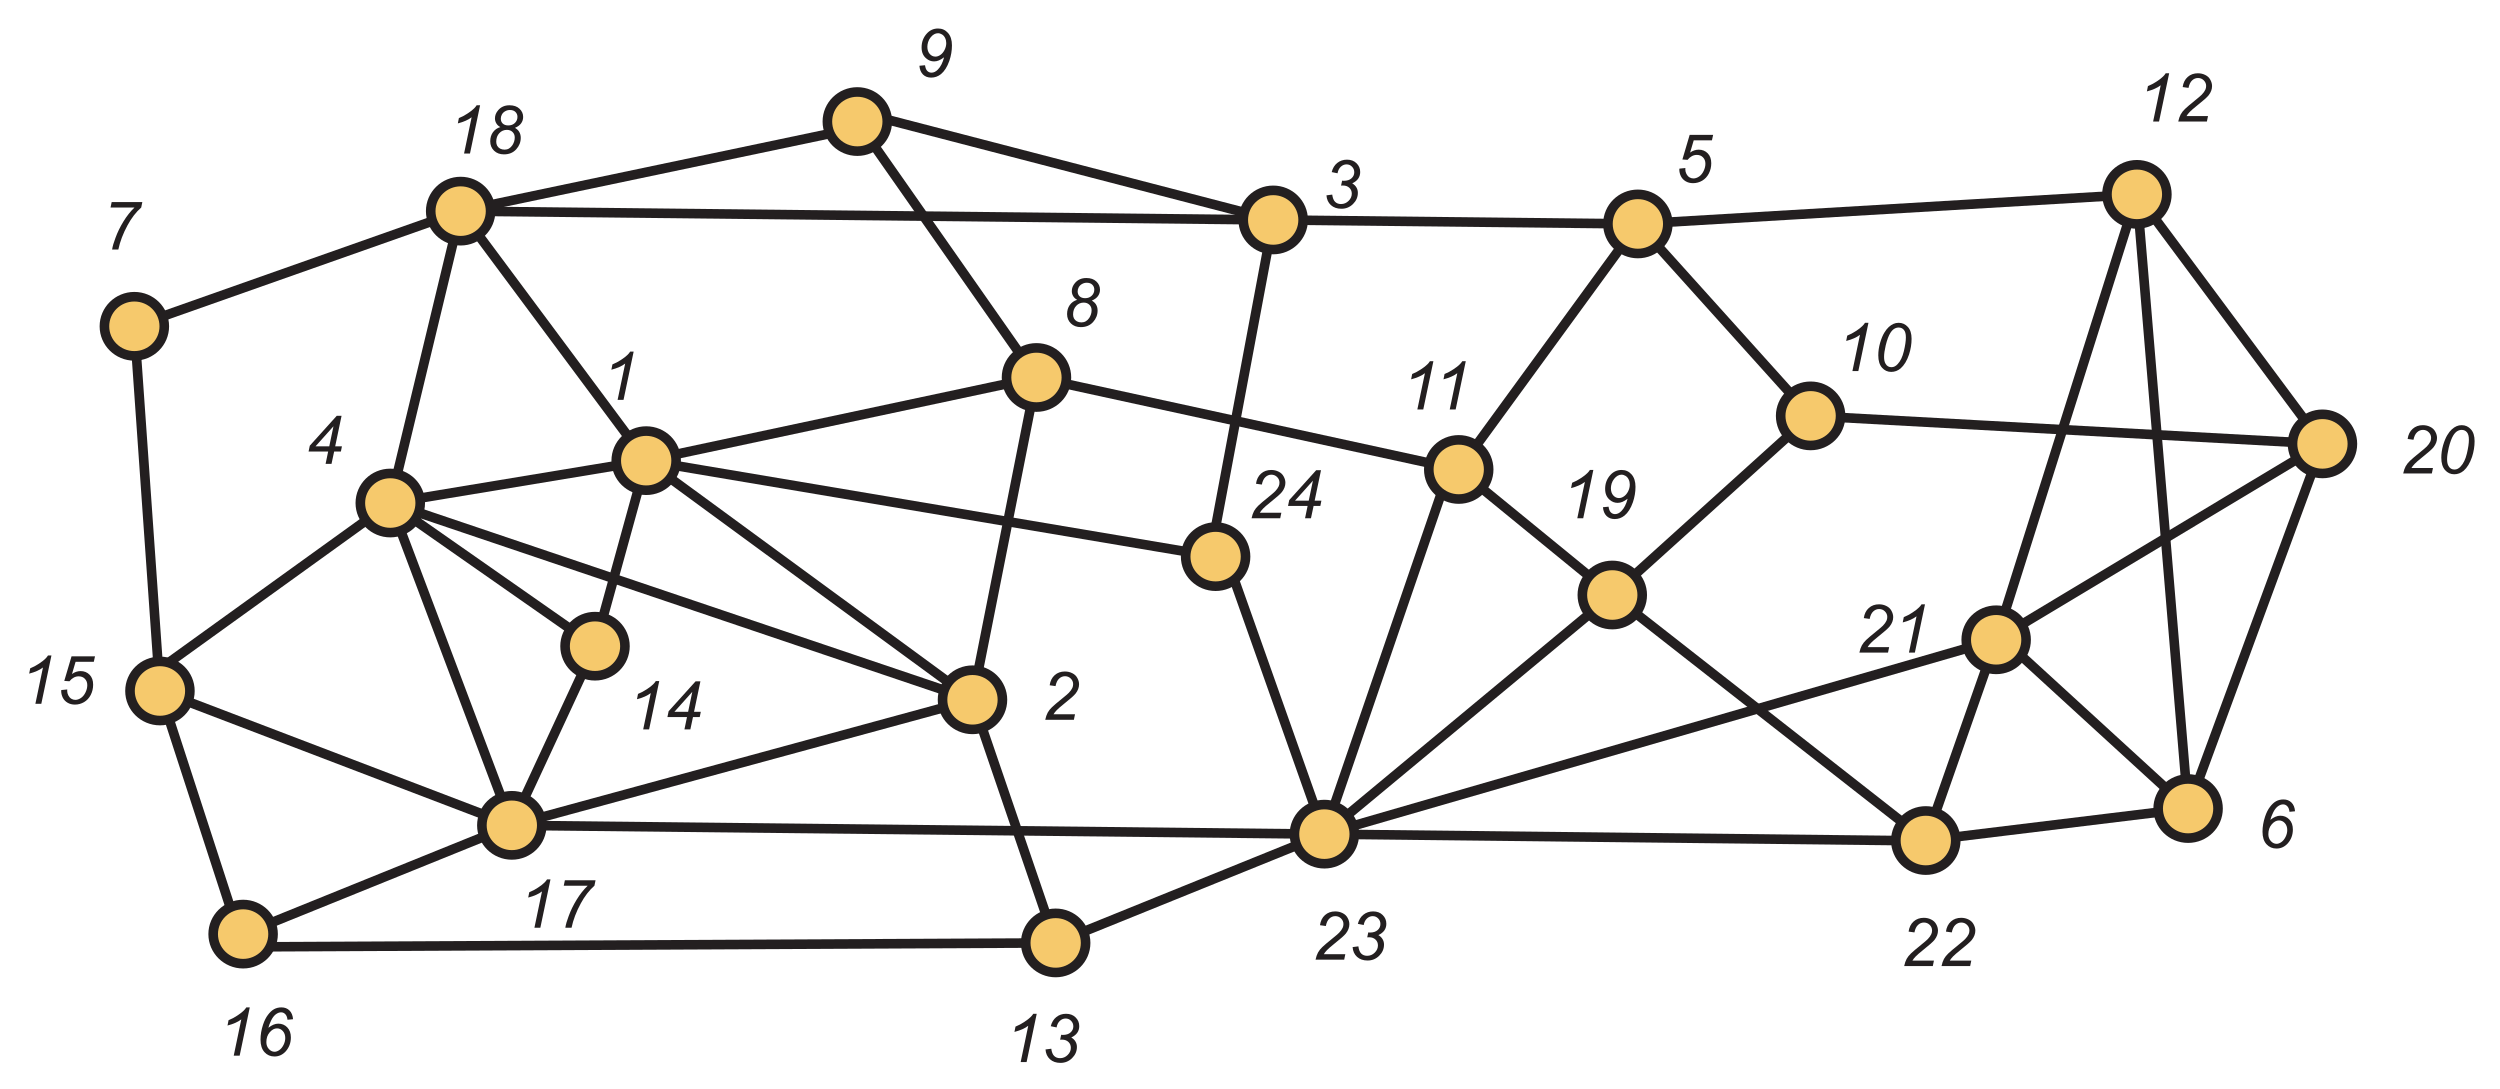 <?xml version="1.0" encoding="UTF-8"?>
<svg xmlns="http://www.w3.org/2000/svg" xmlns:xlink="http://www.w3.org/1999/xlink" width="521pt" height="227pt" viewBox="0 0 521 227" version="1.1">
<defs>
<g>
<symbol overflow="visible" id="glyph0-0">
<path style="stroke:none;" d="M 1.75 0 L 1.75 -8.75 L 8.75 -8.75 L 8.75 0 Z M 1.969 -0.219 L 8.531 -0.219 L 8.531 -8.531 L 1.969 -8.531 Z M 1.969 -0.219 "/>
</symbol>
<symbol overflow="visible" id="glyph0-1">
<path style="stroke:none;" d="M 3.375 0 L 4.953 -7.562 C 4.273 -7.031 3.316 -6.602 2.078 -6.281 L 2.297 -7.391 C 2.922 -7.641 3.531 -7.961 4.125 -8.359 C 4.727 -8.754 5.176 -9.102 5.469 -9.406 C 5.656 -9.582 5.832 -9.801 6 -10.062 L 6.719 -10.062 L 4.609 0 Z M 3.375 0 "/>
</symbol>
<symbol overflow="visible" id="glyph0-2">
<path style="stroke:none;" d="M 0.984 -2.859 L 2.234 -2.984 C 2.223 -2.805 2.219 -2.703 2.219 -2.672 C 2.219 -2.367 2.297 -2.062 2.453 -1.75 C 2.609 -1.445 2.816 -1.211 3.078 -1.047 C 3.336 -0.891 3.613 -0.812 3.906 -0.812 C 4.289 -0.812 4.68 -0.941 5.078 -1.203 C 5.473 -1.473 5.789 -1.859 6.031 -2.359 C 6.281 -2.867 6.406 -3.375 6.406 -3.875 C 6.406 -4.426 6.238 -4.867 5.906 -5.203 C 5.582 -5.547 5.148 -5.719 4.609 -5.719 C 4.242 -5.719 3.898 -5.629 3.578 -5.453 C 3.266 -5.285 2.969 -5.031 2.688 -4.688 L 1.609 -4.766 L 3.125 -9.891 L 8.016 -9.891 L 7.766 -8.75 L 3.969 -8.75 L 3.219 -6.203 C 3.5 -6.41 3.785 -6.562 4.078 -6.656 C 4.379 -6.758 4.688 -6.812 5 -6.812 C 5.77 -6.812 6.398 -6.555 6.891 -6.047 C 7.379 -5.547 7.625 -4.859 7.625 -3.984 C 7.625 -3.211 7.457 -2.5 7.125 -1.844 C 6.789 -1.195 6.328 -0.695 5.734 -0.344 C 5.141 0 4.504 0.172 3.828 0.172 C 3.242 0.172 2.734 0.039 2.297 -0.219 C 1.859 -0.477 1.523 -0.832 1.297 -1.281 C 1.078 -1.738 0.969 -2.195 0.969 -2.656 C 0.969 -2.707 0.973 -2.773 0.984 -2.859 Z M 0.984 -2.859 "/>
</symbol>
<symbol overflow="visible" id="glyph0-3">
<path style="stroke:none;" d="M 0.766 -2.625 L 1.969 -2.781 C 2.062 -2.07 2.266 -1.566 2.578 -1.266 C 2.891 -0.961 3.297 -0.812 3.797 -0.812 C 4.41 -0.812 4.938 -1.031 5.375 -1.469 C 5.82 -1.906 6.047 -2.406 6.047 -2.969 C 6.047 -3.469 5.879 -3.875 5.547 -4.188 C 5.211 -4.508 4.77 -4.672 4.219 -4.672 C 4.145 -4.672 4.008 -4.664 3.812 -4.656 L 4.031 -5.688 C 4.145 -5.664 4.258 -5.656 4.375 -5.656 C 5.07 -5.656 5.609 -5.828 5.984 -6.172 C 6.367 -6.516 6.562 -6.938 6.562 -7.438 C 6.562 -7.895 6.406 -8.281 6.094 -8.594 C 5.789 -8.914 5.41 -9.078 4.953 -9.078 C 4.516 -9.078 4.117 -8.914 3.766 -8.594 C 3.41 -8.27 3.18 -7.812 3.078 -7.219 L 1.859 -7.469 C 2.066 -8.289 2.453 -8.926 3.016 -9.375 C 3.586 -9.832 4.266 -10.062 5.047 -10.062 C 5.867 -10.062 6.531 -9.812 7.031 -9.312 C 7.539 -8.82 7.797 -8.211 7.797 -7.484 C 7.797 -6.953 7.656 -6.488 7.375 -6.094 C 7.102 -5.707 6.691 -5.383 6.141 -5.125 C 6.535 -4.883 6.828 -4.598 7.016 -4.266 C 7.211 -3.941 7.312 -3.57 7.312 -3.156 C 7.312 -2.258 6.973 -1.477 6.297 -0.812 C 5.629 -0.156 4.828 0.172 3.891 0.172 C 2.984 0.172 2.25 -0.082 1.688 -0.594 C 1.133 -1.102 0.828 -1.781 0.766 -2.625 Z M 0.766 -2.625 "/>
</symbol>
<symbol overflow="visible" id="glyph0-4">
<path style="stroke:none;" d="M 2.812 -5.812 C 3.164 -6.094 3.516 -6.305 3.859 -6.453 C 4.203 -6.598 4.539 -6.672 4.875 -6.672 C 5.633 -6.672 6.258 -6.41 6.75 -5.891 C 7.25 -5.367 7.5 -4.672 7.5 -3.797 C 7.5 -2.66 7.133 -1.688 6.406 -0.875 C 5.758 -0.176 4.984 0.172 4.078 0.172 C 3.242 0.172 2.551 -0.129 2 -0.734 C 1.445 -1.348 1.172 -2.219 1.172 -3.344 C 1.172 -4.352 1.348 -5.395 1.703 -6.469 C 1.973 -7.289 2.312 -7.969 2.719 -8.5 C 3.125 -9.039 3.551 -9.438 4 -9.688 C 4.457 -9.938 4.969 -10.062 5.531 -10.062 C 6.219 -10.062 6.773 -9.848 7.203 -9.422 C 7.641 -8.992 7.891 -8.383 7.953 -7.594 L 6.797 -7.484 C 6.734 -8.023 6.578 -8.414 6.328 -8.656 C 6.086 -8.906 5.797 -9.031 5.453 -9.031 C 5.078 -9.031 4.703 -8.883 4.328 -8.594 C 3.961 -8.301 3.645 -7.875 3.375 -7.312 C 3.102 -6.75 2.914 -6.25 2.812 -5.812 Z M 2.391 -2.812 C 2.391 -2.25 2.562 -1.773 2.906 -1.391 C 3.258 -1.004 3.66 -0.812 4.109 -0.812 C 4.41 -0.812 4.734 -0.926 5.078 -1.156 C 5.43 -1.395 5.727 -1.754 5.969 -2.234 C 6.207 -2.711 6.328 -3.191 6.328 -3.672 C 6.328 -4.273 6.16 -4.758 5.828 -5.125 C 5.492 -5.5 5.086 -5.688 4.609 -5.688 C 4.066 -5.688 3.562 -5.414 3.094 -4.875 C 2.625 -4.344 2.391 -3.656 2.391 -2.812 Z M 2.391 -2.812 "/>
</symbol>
<symbol overflow="visible" id="glyph0-5">
<path style="stroke:none;" d="M 4.188 0 L 4.719 -2.562 L 0.641 -2.562 L 0.891 -3.781 L 6.516 -10.016 L 7.516 -10.016 L 6.188 -3.656 L 7.594 -3.656 L 7.375 -2.562 L 5.969 -2.562 L 5.422 0 Z M 4.953 -3.656 L 5.828 -7.828 L 2.094 -3.656 Z M 4.953 -3.656 "/>
</symbol>
<symbol overflow="visible" id="glyph0-6">
<path style="stroke:none;" d="M 0.828 0 C 0.953 -0.594 1.125 -1.094 1.344 -1.5 C 1.57 -1.906 1.875 -2.285 2.25 -2.641 C 2.625 -3.004 3.344 -3.613 4.406 -4.469 C 5.051 -4.988 5.492 -5.367 5.734 -5.609 C 6.078 -5.961 6.328 -6.312 6.484 -6.656 C 6.586 -6.883 6.641 -7.141 6.641 -7.422 C 6.641 -7.879 6.473 -8.27 6.141 -8.594 C 5.816 -8.914 5.422 -9.078 4.953 -9.078 C 4.484 -9.078 4.07 -8.91 3.719 -8.578 C 3.363 -8.254 3.113 -7.734 2.969 -7.016 L 1.75 -7.188 C 1.875 -8.082 2.223 -8.785 2.797 -9.297 C 3.367 -9.805 4.078 -10.062 4.922 -10.062 C 5.492 -10.062 6.008 -9.941 6.469 -9.703 C 6.938 -9.473 7.285 -9.141 7.516 -8.703 C 7.754 -8.273 7.875 -7.836 7.875 -7.391 C 7.875 -6.723 7.633 -6.082 7.156 -5.469 C 6.863 -5.082 6.008 -4.328 4.594 -3.203 C 3.977 -2.711 3.52 -2.312 3.219 -2 C 2.926 -1.695 2.703 -1.41 2.547 -1.141 L 7.031 -1.141 L 6.797 0 Z M 0.828 0 "/>
</symbol>
<symbol overflow="visible" id="glyph0-7">
<path style="stroke:none;" d="M 2.031 0 C 2.133 -0.676 2.367 -1.488 2.734 -2.438 C 3.148 -3.582 3.703 -4.719 4.391 -5.844 C 5.078 -6.969 5.844 -7.938 6.688 -8.75 L 1.703 -8.75 L 1.938 -9.891 L 8.328 -9.891 L 8.094 -8.75 C 7.008 -7.801 6.062 -6.57 5.25 -5.062 C 4.312 -3.332 3.672 -1.645 3.328 0 Z M 2.031 0 "/>
</symbol>
<symbol overflow="visible" id="glyph0-8">
<path style="stroke:none;" d="M 3.156 -5.516 C 2.781 -5.711 2.5 -5.973 2.312 -6.297 C 2.125 -6.617 2.031 -6.961 2.031 -7.328 C 2.031 -7.941 2.25 -8.504 2.688 -9.016 C 3.27 -9.711 4.062 -10.062 5.062 -10.062 C 5.945 -10.062 6.641 -9.82 7.141 -9.344 C 7.648 -8.875 7.906 -8.301 7.906 -7.625 C 7.906 -7.133 7.766 -6.691 7.484 -6.297 C 7.211 -5.91 6.785 -5.598 6.203 -5.359 C 6.609 -5.109 6.895 -4.844 7.062 -4.562 C 7.289 -4.195 7.406 -3.77 7.406 -3.281 C 7.406 -2.375 7.086 -1.57 6.453 -0.875 C 5.816 -0.176 4.969 0.172 3.906 0.172 C 3.062 0.172 2.375 -0.082 1.844 -0.594 C 1.312 -1.113 1.047 -1.766 1.047 -2.547 C 1.047 -3.285 1.234 -3.914 1.609 -4.438 C 1.992 -4.969 2.508 -5.328 3.156 -5.516 Z M 3.25 -7.281 C 3.25 -6.852 3.383 -6.508 3.656 -6.25 C 3.938 -5.988 4.32 -5.859 4.812 -5.859 C 5.375 -5.859 5.832 -6.031 6.188 -6.375 C 6.539 -6.719 6.719 -7.141 6.719 -7.641 C 6.719 -8.055 6.578 -8.398 6.297 -8.672 C 6.023 -8.941 5.645 -9.078 5.156 -9.078 C 4.789 -9.078 4.457 -8.988 4.156 -8.812 C 3.852 -8.645 3.625 -8.414 3.469 -8.125 C 3.32 -7.844 3.25 -7.562 3.25 -7.281 Z M 2.297 -2.453 C 2.297 -2.172 2.359 -1.898 2.484 -1.641 C 2.617 -1.391 2.82 -1.188 3.094 -1.031 C 3.375 -0.883 3.691 -0.812 4.047 -0.812 C 4.711 -0.812 5.254 -1.125 5.672 -1.75 C 5.992 -2.25 6.156 -2.781 6.156 -3.344 C 6.156 -3.812 6.004 -4.191 5.703 -4.484 C 5.398 -4.785 5.004 -4.938 4.516 -4.938 C 3.891 -4.938 3.363 -4.707 2.938 -4.25 C 2.508 -3.789 2.297 -3.191 2.297 -2.453 Z M 2.297 -2.453 "/>
</symbol>
<symbol overflow="visible" id="glyph0-9">
<path style="stroke:none;" d="M 0.938 -2.297 L 2.109 -2.406 C 2.18 -1.852 2.336 -1.457 2.578 -1.219 C 2.828 -0.977 3.117 -0.859 3.453 -0.859 C 3.922 -0.859 4.359 -1.066 4.766 -1.484 C 5.359 -2.078 5.797 -2.938 6.078 -4.062 C 5.672 -3.758 5.305 -3.539 4.984 -3.406 C 4.66 -3.27 4.332 -3.203 4 -3.203 C 3.383 -3.203 2.836 -3.41 2.359 -3.828 C 1.711 -4.359 1.391 -5.125 1.391 -6.125 C 1.391 -7.25 1.758 -8.219 2.5 -9.031 C 3.133 -9.719 3.91 -10.062 4.828 -10.062 C 5.66 -10.062 6.348 -9.754 6.891 -9.141 C 7.441 -8.523 7.719 -7.66 7.719 -6.547 C 7.719 -5.453 7.535 -4.375 7.172 -3.312 C 6.734 -2.062 6.148 -1.141 5.422 -0.547 C 4.816 -0.066 4.141 0.172 3.391 0.172 C 2.691 0.172 2.125 -0.039 1.688 -0.469 C 1.25 -0.906 1 -1.516 0.938 -2.297 Z M 2.594 -6.266 C 2.594 -5.629 2.758 -5.125 3.094 -4.75 C 3.426 -4.383 3.82 -4.203 4.281 -4.203 C 4.625 -4.203 4.961 -4.316 5.297 -4.547 C 5.641 -4.773 5.93 -5.117 6.172 -5.578 C 6.41 -6.047 6.531 -6.523 6.531 -7.016 C 6.531 -7.398 6.453 -7.754 6.297 -8.078 C 6.141 -8.41 5.922 -8.66 5.641 -8.828 C 5.367 -8.992 5.094 -9.078 4.812 -9.078 C 4.531 -9.078 4.258 -9.004 4 -8.859 C 3.738 -8.711 3.492 -8.492 3.266 -8.203 C 3.035 -7.922 2.863 -7.598 2.75 -7.234 C 2.645 -6.867 2.594 -6.547 2.594 -6.266 Z M 2.594 -6.266 "/>
</symbol>
<symbol overflow="visible" id="glyph0-10">
<path style="stroke:none;" d="M 0.984 -3.281 C 0.984 -4.133 1.109 -5 1.359 -5.875 C 1.617 -6.75 1.906 -7.445 2.219 -7.969 C 2.531 -8.488 2.848 -8.895 3.172 -9.188 C 3.504 -9.488 3.832 -9.707 4.156 -9.844 C 4.477 -9.988 4.836 -10.062 5.234 -10.062 C 5.992 -10.062 6.629 -9.773 7.141 -9.203 C 7.66 -8.641 7.922 -7.816 7.922 -6.734 C 7.922 -5.629 7.742 -4.535 7.391 -3.453 C 6.961 -2.172 6.379 -1.207 5.641 -0.562 C 5.055 -0.07 4.398 0.172 3.672 0.172 C 2.922 0.172 2.285 -0.117 1.766 -0.703 C 1.242 -1.297 0.984 -2.156 0.984 -3.281 Z M 2.188 -2.969 C 2.188 -2.352 2.289 -1.875 2.5 -1.531 C 2.77 -1.051 3.18 -0.812 3.734 -0.812 C 4.211 -0.812 4.645 -1.031 5.031 -1.469 C 5.602 -2.07 6.031 -2.961 6.312 -4.141 C 6.594 -5.316 6.734 -6.281 6.734 -7.031 C 6.734 -7.75 6.594 -8.27 6.312 -8.594 C 6.039 -8.914 5.68 -9.078 5.234 -9.078 C 4.91 -9.078 4.602 -8.988 4.312 -8.812 C 4.031 -8.645 3.758 -8.359 3.5 -7.953 C 3.133 -7.367 2.812 -6.504 2.531 -5.359 C 2.301 -4.367 2.188 -3.57 2.188 -2.969 Z M 2.188 -2.969 "/>
</symbol>
</g>
</defs>
<g id="surface1">
<path style="fill:none;stroke-width:2;stroke-linecap:butt;stroke-linejoin:miter;stroke:rgb(13.73%,12.16%,12.549%);stroke-opacity:1;stroke-miterlimit:4;" d="M 135.332 -596.168 C 135.332 -596.168 188.668 -605 188.668 -605 " transform="matrix(1,0,0,1,-54,701)"/>
<path style="fill:none;stroke-width:2;stroke-linecap:butt;stroke-linejoin:miter;stroke:rgb(13.73%,12.16%,12.549%);stroke-opacity:1;stroke-miterlimit:4;" d="M 135.332 -596.168 C 135.332 -596.168 256.668 -555.164 256.668 -555.164 " transform="matrix(1,0,0,1,-54,701)"/>
<path style="fill:none;stroke-width:2;stroke-linecap:butt;stroke-linejoin:miter;stroke:rgb(13.73%,12.16%,12.549%);stroke-opacity:1;stroke-miterlimit:4;" d="M 330 -527.164 C 330 -527.164 449.094 -525.832 449.094 -525.832 " transform="matrix(1,0,0,1,-54,701)"/>
<path style="fill:none;stroke-width:2;stroke-linecap:butt;stroke-linejoin:miter;stroke:rgb(13.73%,12.16%,12.549%);stroke-opacity:1;stroke-miterlimit:4;" d="M 330 -527.164 C 330 -527.164 470 -567.668 470 -567.668 " transform="matrix(1,0,0,1,-54,701)"/>
<path style="fill:none;stroke-width:2;stroke-linecap:butt;stroke-linejoin:miter;stroke:rgb(13.73%,12.16%,12.549%);stroke-opacity:1;stroke-miterlimit:4;" d="M 270 -622.332 C 270 -622.332 358 -603.164 358 -603.164 " transform="matrix(1,0,0,1,-54,701)"/>
<path style="fill:none;stroke-width:2;stroke-linecap:butt;stroke-linejoin:miter;stroke:rgb(13.73%,12.16%,12.549%);stroke-opacity:1;stroke-miterlimit:4;" d="M 330 -527.164 C 330 -527.164 390 -577 390 -577 " transform="matrix(1,0,0,1,-54,701)"/>
<path style="fill:none;stroke-width:2;stroke-linecap:butt;stroke-linejoin:miter;stroke:rgb(13.73%,12.16%,12.549%);stroke-opacity:1;stroke-miterlimit:4;" d="M 431.332 -614.332 C 431.332 -614.332 538 -608.496 538 -608.496 " transform="matrix(1,0,0,1,-54,701)"/>
<path style="fill:none;stroke-width:2;stroke-linecap:butt;stroke-linejoin:miter;stroke:rgb(13.73%,12.16%,12.549%);stroke-opacity:1;stroke-miterlimit:4;" d="M 104.668 -503.668 C 104.668 -503.668 274 -504.496 274 -504.496 " transform="matrix(1,0,0,1,-54,701)"/>
<path style="fill:none;stroke-width:2;stroke-linecap:butt;stroke-linejoin:miter;stroke:rgb(13.73%,12.16%,12.549%);stroke-opacity:1;stroke-miterlimit:4;" d="M 274 -504.496 C 274 -504.496 330 -527.164 330 -527.164 " transform="matrix(1,0,0,1,-54,701)"/>
<path style="fill:none;stroke-width:2;stroke-linecap:butt;stroke-linejoin:miter;stroke:rgb(13.73%,12.16%,12.549%);stroke-opacity:1;stroke-miterlimit:4;" d="M 188.668 -605 C 188.668 -605 178 -566.332 178 -566.332 " transform="matrix(1,0,0,1,-54,701)"/>
<path style="fill:none;stroke-width:2;stroke-linecap:butt;stroke-linejoin:miter;stroke:rgb(13.73%,12.16%,12.549%);stroke-opacity:1;stroke-miterlimit:4;" d="M 135.332 -596.168 C 135.332 -596.168 178 -566.332 178 -566.332 " transform="matrix(1,0,0,1,-54,701)"/>
<path style="fill:none;stroke-width:2;stroke-linecap:butt;stroke-linejoin:miter;stroke:rgb(13.73%,12.16%,12.549%);stroke-opacity:1;stroke-miterlimit:4;" d="M 178 -566.332 C 178 -566.332 160.668 -529 160.668 -529 " transform="matrix(1,0,0,1,-54,701)"/>
<path style="fill:none;stroke-width:2;stroke-linecap:butt;stroke-linejoin:miter;stroke:rgb(13.73%,12.16%,12.549%);stroke-opacity:1;stroke-miterlimit:4;" d="M 188.668 -605 C 188.668 -605 307.332 -585 307.332 -585 " transform="matrix(1,0,0,1,-54,701)"/>
<path style="fill:none;stroke-width:2;stroke-linecap:butt;stroke-linejoin:miter;stroke:rgb(13.73%,12.16%,12.549%);stroke-opacity:1;stroke-miterlimit:4;" d="M 319.332 -655.164 C 319.332 -655.164 395.332 -654.332 395.332 -654.332 " transform="matrix(1,0,0,1,-54,701)"/>
<path style="fill:none;stroke-width:2;stroke-linecap:butt;stroke-linejoin:miter;stroke:rgb(13.73%,12.16%,12.549%);stroke-opacity:1;stroke-miterlimit:4;" d="M 395.332 -654.332 C 395.332 -654.332 431.332 -614.332 431.332 -614.332 " transform="matrix(1,0,0,1,-54,701)"/>
<path style="fill:none;stroke-width:2;stroke-linecap:butt;stroke-linejoin:miter;stroke:rgb(13.73%,12.16%,12.549%);stroke-opacity:1;stroke-miterlimit:4;" d="M 358 -603.164 C 358 -603.164 390 -577 390 -577 " transform="matrix(1,0,0,1,-54,701)"/>
<path style="fill:none;stroke-width:2;stroke-linecap:butt;stroke-linejoin:miter;stroke:rgb(13.73%,12.16%,12.549%);stroke-opacity:1;stroke-miterlimit:4;" d="M 470 -567.668 C 470 -567.668 455.332 -525.832 455.332 -525.832 " transform="matrix(1,0,0,1,-54,701)"/>
<path style="fill:none;stroke-width:2;stroke-linecap:butt;stroke-linejoin:miter;stroke:rgb(13.73%,12.16%,12.549%);stroke-opacity:1;stroke-miterlimit:4;" d="M 455.332 -525.832 C 455.332 -525.832 510 -532.496 510 -532.496 " transform="matrix(1,0,0,1,-54,701)"/>
<path style="fill:none;stroke-width:2;stroke-linecap:butt;stroke-linejoin:miter;stroke:rgb(13.73%,12.16%,12.549%);stroke-opacity:1;stroke-miterlimit:4;" d="M 150 -657 C 150 -657 188.668 -605 188.668 -605 " transform="matrix(1,0,0,1,-54,701)"/>
<path style="fill:none;stroke-width:2;stroke-linecap:butt;stroke-linejoin:miter;stroke:rgb(13.73%,12.16%,12.549%);stroke-opacity:1;stroke-miterlimit:4;" d="M 232.668 -675.668 C 232.668 -675.668 270 -622.332 270 -622.332 " transform="matrix(1,0,0,1,-54,701)"/>
<path style="fill:none;stroke-width:2;stroke-linecap:butt;stroke-linejoin:miter;stroke:rgb(13.73%,12.16%,12.549%);stroke-opacity:1;stroke-miterlimit:4;" d="M 160.668 -529 C 160.668 -529 256.668 -555.164 256.668 -555.164 " transform="matrix(1,0,0,1,-54,701)"/>
<path style="fill:none;stroke-width:2;stroke-linecap:butt;stroke-linejoin:miter;stroke:rgb(13.73%,12.16%,12.549%);stroke-opacity:1;stroke-miterlimit:4;" d="M 150 -657 C 150 -657 319.332 -655.164 319.332 -655.164 " transform="matrix(1,0,0,1,-54,701)"/>
<path style="fill:none;stroke-width:2;stroke-linecap:butt;stroke-linejoin:miter;stroke:rgb(13.73%,12.16%,12.549%);stroke-opacity:1;stroke-miterlimit:4;" d="M 319.332 -655.164 C 319.332 -655.164 307.336 -591.164 307.336 -591.164 " transform="matrix(1,0,0,1,-54,701)"/>
<path style="fill:none;stroke-width:2;stroke-linecap:butt;stroke-linejoin:miter;stroke:rgb(13.73%,12.16%,12.549%);stroke-opacity:1;stroke-miterlimit:4;" d="M 87.332 -557 C 87.332 -557 160.668 -529 160.668 -529 " transform="matrix(1,0,0,1,-54,701)"/>
<path style="fill:none;stroke-width:2;stroke-linecap:butt;stroke-linejoin:miter;stroke:rgb(13.73%,12.16%,12.549%);stroke-opacity:1;stroke-miterlimit:4;" d="M 104.668 -506.332 C 104.668 -506.332 160.668 -529 160.668 -529 " transform="matrix(1,0,0,1,-54,701)"/>
<path style="fill:none;stroke-width:2;stroke-linecap:butt;stroke-linejoin:miter;stroke:rgb(13.73%,12.16%,12.549%);stroke-opacity:1;stroke-miterlimit:4;" d="M 256.668 -555.164 C 256.668 -555.164 274 -504.496 274 -504.496 " transform="matrix(1,0,0,1,-54,701)"/>
<path style="fill:none;stroke-width:2;stroke-linecap:butt;stroke-linejoin:miter;stroke:rgb(13.73%,12.16%,12.549%);stroke-opacity:1;stroke-miterlimit:4;" d="M 188.668 -605 C 188.668 -605 256.668 -555.164 256.668 -555.164 " transform="matrix(1,0,0,1,-54,701)"/>
<path style="fill:none;stroke-width:2;stroke-linecap:butt;stroke-linejoin:miter;stroke:rgb(13.73%,12.16%,12.549%);stroke-opacity:1;stroke-miterlimit:4;" d="M 270 -622.332 C 270 -622.332 256.668 -555.164 256.668 -555.164 " transform="matrix(1,0,0,1,-54,701)"/>
<path style="fill:none;stroke-width:2;stroke-linecap:butt;stroke-linejoin:miter;stroke:rgb(13.73%,12.16%,12.549%);stroke-opacity:1;stroke-miterlimit:4;" d="M 188.668 -605 C 188.668 -605 270 -622.332 270 -622.332 " transform="matrix(1,0,0,1,-54,701)"/>
<path style="fill:none;stroke-width:2;stroke-linecap:butt;stroke-linejoin:miter;stroke:rgb(13.73%,12.16%,12.549%);stroke-opacity:1;stroke-miterlimit:4;" d="M 135.332 -596.168 C 135.332 -596.168 160.668 -529 160.668 -529 " transform="matrix(1,0,0,1,-54,701)"/>
<path style="fill:none;stroke-width:2;stroke-linecap:butt;stroke-linejoin:miter;stroke:rgb(13.73%,12.16%,12.549%);stroke-opacity:1;stroke-miterlimit:4;" d="M 150 -657 C 150 -657 135.332 -596.168 135.332 -596.168 " transform="matrix(1,0,0,1,-54,701)"/>
<path style="fill:none;stroke-width:2;stroke-linecap:butt;stroke-linejoin:miter;stroke:rgb(13.73%,12.16%,12.549%);stroke-opacity:1;stroke-miterlimit:4;" d="M 150 -657 C 150 -657 238.906 -675.668 238.906 -675.668 " transform="matrix(1,0,0,1,-54,701)"/>
<path style="fill:none;stroke-width:2;stroke-linecap:butt;stroke-linejoin:miter;stroke:rgb(13.73%,12.16%,12.549%);stroke-opacity:1;stroke-miterlimit:4;" d="M 235.332 -677 C 235.332 -677 319.332 -655.164 319.332 -655.164 " transform="matrix(1,0,0,1,-54,701)"/>
<path style="fill:none;stroke-width:2;stroke-linecap:butt;stroke-linejoin:miter;stroke:rgb(13.73%,12.16%,12.549%);stroke-opacity:1;stroke-miterlimit:4;" d="M 395.332 -654.332 C 395.332 -654.332 358 -603.164 358 -603.164 " transform="matrix(1,0,0,1,-54,701)"/>
<path style="fill:none;stroke-width:2;stroke-linecap:butt;stroke-linejoin:miter;stroke:rgb(13.73%,12.16%,12.549%);stroke-opacity:1;stroke-miterlimit:4;" d="M 355.332 -601 C 355.332 -601 330 -527.164 330 -527.164 " transform="matrix(1,0,0,1,-54,701)"/>
<path style="fill:none;stroke-width:2;stroke-linecap:butt;stroke-linejoin:miter;stroke:rgb(13.73%,12.16%,12.549%);stroke-opacity:1;stroke-miterlimit:4;" d="M 390 -577 C 390 -577 431.332 -614.332 431.332 -614.332 " transform="matrix(1,0,0,1,-54,701)"/>
<path style="fill:none;stroke-width:2;stroke-linecap:butt;stroke-linejoin:miter;stroke:rgb(13.73%,12.16%,12.549%);stroke-opacity:1;stroke-miterlimit:4;" d="M 470 -567.668 C 470 -567.668 499.332 -660.496 499.332 -660.496 " transform="matrix(1,0,0,1,-54,701)"/>
<path style="fill:none;stroke-width:2;stroke-linecap:butt;stroke-linejoin:miter;stroke:rgb(13.73%,12.16%,12.549%);stroke-opacity:1;stroke-miterlimit:4;" d="M 499.332 -660.496 C 499.332 -660.496 538 -608.496 538 -608.496 " transform="matrix(1,0,0,1,-54,701)"/>
<path style="fill:none;stroke-width:2;stroke-linecap:butt;stroke-linejoin:miter;stroke:rgb(13.73%,12.16%,12.549%);stroke-opacity:1;stroke-miterlimit:4;" d="M 390 -577 C 390 -577 455.332 -525.832 455.332 -525.832 " transform="matrix(1,0,0,1,-54,701)"/>
<path style="fill:none;stroke-width:2;stroke-linecap:butt;stroke-linejoin:miter;stroke:rgb(13.73%,12.16%,12.549%);stroke-opacity:1;stroke-miterlimit:4;" d="M 468.668 -570.332 C 468.668 -570.332 510 -532.496 510 -532.496 " transform="matrix(1,0,0,1,-54,701)"/>
<path style="fill:none;stroke-width:2;stroke-linecap:butt;stroke-linejoin:miter;stroke:rgb(13.73%,12.16%,12.549%);stroke-opacity:1;stroke-miterlimit:4;" d="M 538 -608.496 C 538 -608.496 510 -532.496 510 -532.496 " transform="matrix(1,0,0,1,-54,701)"/>
<path style="fill:none;stroke-width:2;stroke-linecap:butt;stroke-linejoin:miter;stroke:rgb(13.73%,12.16%,12.549%);stroke-opacity:1;stroke-miterlimit:4;" d="M 82 -633 C 82 -633 87.332 -557 87.332 -557 " transform="matrix(1,0,0,1,-54,701)"/>
<path style="fill:none;stroke-width:2;stroke-linecap:butt;stroke-linejoin:miter;stroke:rgb(13.73%,12.16%,12.549%);stroke-opacity:1;stroke-miterlimit:4;" d="M 87.332 -557 C 87.332 -557 104.668 -503.668 104.668 -503.668 " transform="matrix(1,0,0,1,-54,701)"/>
<path style="fill:none;stroke-width:2;stroke-linecap:butt;stroke-linejoin:miter;stroke:rgb(13.73%,12.16%,12.549%);stroke-opacity:1;stroke-miterlimit:4;" d="M 307.336 -591.164 C 307.336 -591.164 330 -527.164 330 -527.164 " transform="matrix(1,0,0,1,-54,701)"/>
<path style="fill:none;stroke-width:2;stroke-linecap:butt;stroke-linejoin:miter;stroke:rgb(13.73%,12.16%,12.549%);stroke-opacity:1;stroke-miterlimit:4;" d="M 82 -633 C 82 -633 150 -657 150 -657 " transform="matrix(1,0,0,1,-54,701)"/>
<path style="fill:none;stroke-width:2;stroke-linecap:butt;stroke-linejoin:miter;stroke:rgb(13.73%,12.16%,12.549%);stroke-opacity:1;stroke-miterlimit:4;" d="M 395.332 -654.332 C 395.332 -654.332 499.332 -660.496 499.332 -660.496 " transform="matrix(1,0,0,1,-54,701)"/>
<path style="fill:none;stroke-width:2;stroke-linecap:butt;stroke-linejoin:miter;stroke:rgb(13.73%,12.16%,12.549%);stroke-opacity:1;stroke-miterlimit:4;" d="M 84.668 -559.668 C 84.668 -559.668 135.332 -596.168 135.332 -596.168 " transform="matrix(1,0,0,1,-54,701)"/>
<path style="fill:none;stroke-width:2;stroke-linecap:butt;stroke-linejoin:miter;stroke:rgb(13.73%,12.16%,12.549%);stroke-opacity:1;stroke-miterlimit:4;" d="M 160.668 -529 C 160.668 -529 330 -527.164 330 -527.164 " transform="matrix(1,0,0,1,-54,701)"/>
<path style="fill:none;stroke-width:2;stroke-linecap:butt;stroke-linejoin:miter;stroke:rgb(13.73%,12.16%,12.549%);stroke-opacity:1;stroke-miterlimit:4;" d="M 470 -567.668 C 470 -567.668 538 -608.496 538 -608.496 " transform="matrix(1,0,0,1,-54,701)"/>
<path style="fill:none;stroke-width:2;stroke-linecap:butt;stroke-linejoin:miter;stroke:rgb(13.73%,12.16%,12.549%);stroke-opacity:1;stroke-miterlimit:4;" d="M 499.332 -660.496 C 499.332 -660.496 510 -532.496 510 -532.496 " transform="matrix(1,0,0,1,-54,701)"/>
<path style="fill-rule:nonzero;fill:rgb(96.356%,78.787%,42.238%);fill-opacity:1;stroke-width:2;stroke-linecap:butt;stroke-linejoin:miter;stroke:rgb(13.73%,12.16%,12.549%);stroke-opacity:1;stroke-miterlimit:4;" d="M 184.238 -566.332 C 184.238 -569.738 181.445 -572.496 178 -572.496 C 174.555 -572.496 171.762 -569.738 171.762 -566.332 C 171.762 -562.93 174.555 -560.172 178 -560.172 C 181.445 -560.172 184.238 -562.93 184.238 -566.332 Z M 184.238 -566.332 " transform="matrix(1,0,0,1,-54,701)"/>
<path style="fill-rule:nonzero;fill:rgb(96.356%,78.787%,42.238%);fill-opacity:1;stroke-width:2;stroke-linecap:butt;stroke-linejoin:miter;stroke:rgb(13.73%,12.16%,12.549%);stroke-opacity:1;stroke-miterlimit:4;" d="M 88.238 -633 C 88.238 -636.402 85.445 -639.164 82 -639.164 C 78.555 -639.164 75.762 -636.402 75.762 -633 C 75.762 -629.598 78.555 -626.836 82 -626.836 C 85.445 -626.836 88.238 -629.598 88.238 -633 Z M 88.238 -633 " transform="matrix(1,0,0,1,-54,701)"/>
<path style="fill-rule:nonzero;fill:rgb(96.356%,78.787%,42.238%);fill-opacity:1;stroke-width:2;stroke-linecap:butt;stroke-linejoin:miter;stroke:rgb(13.73%,12.16%,12.549%);stroke-opacity:1;stroke-miterlimit:4;" d="M 166.906 -529 C 166.906 -532.402 164.113 -535.164 160.668 -535.164 C 157.223 -535.164 154.426 -532.402 154.426 -529 C 154.426 -525.598 157.223 -522.836 160.668 -522.836 C 164.113 -522.836 166.906 -525.598 166.906 -529 Z M 166.906 -529 " transform="matrix(1,0,0,1,-54,701)"/>
<path style="fill-rule:nonzero;fill:rgb(96.356%,78.787%,42.238%);fill-opacity:1;stroke-width:2;stroke-linecap:butt;stroke-linejoin:miter;stroke:rgb(13.73%,12.16%,12.549%);stroke-opacity:1;stroke-miterlimit:4;" d="M 194.906 -605 C 194.906 -608.402 192.113 -611.164 188.668 -611.164 C 185.219 -611.164 182.426 -608.402 182.426 -605 C 182.426 -601.598 185.219 -598.836 188.668 -598.836 C 192.113 -598.836 194.906 -601.598 194.906 -605 Z M 194.906 -605 " transform="matrix(1,0,0,1,-54,701)"/>
<path style="fill-rule:nonzero;fill:rgb(96.356%,78.787%,42.238%);fill-opacity:1;stroke-width:2;stroke-linecap:butt;stroke-linejoin:miter;stroke:rgb(13.73%,12.16%,12.549%);stroke-opacity:1;stroke-miterlimit:4;" d="M 141.574 -596.168 C 141.574 -599.574 138.781 -602.332 135.332 -602.332 C 131.887 -602.332 129.094 -599.574 129.094 -596.168 C 129.094 -592.766 131.887 -590.008 135.332 -590.008 C 138.781 -590.008 141.574 -592.766 141.574 -596.168 Z M 141.574 -596.168 " transform="matrix(1,0,0,1,-54,701)"/>
<path style="fill-rule:nonzero;fill:rgb(96.356%,78.787%,42.238%);fill-opacity:1;stroke-width:2;stroke-linecap:butt;stroke-linejoin:miter;stroke:rgb(13.73%,12.16%,12.549%);stroke-opacity:1;stroke-miterlimit:4;" d="M 110.906 -506.332 C 110.906 -509.738 108.113 -512.496 104.668 -512.496 C 101.223 -512.496 98.426 -509.738 98.426 -506.332 C 98.426 -502.93 101.223 -500.168 104.668 -500.168 C 108.113 -500.168 110.906 -502.93 110.906 -506.332 Z M 110.906 -506.332 " transform="matrix(1,0,0,1,-54,701)"/>
<path style="fill-rule:nonzero;fill:rgb(96.356%,78.787%,42.238%);fill-opacity:1;stroke-width:2;stroke-linecap:butt;stroke-linejoin:miter;stroke:rgb(13.73%,12.16%,12.549%);stroke-opacity:1;stroke-miterlimit:4;" d="M 156.238 -657 C 156.238 -660.402 153.445 -663.164 150 -663.164 C 146.555 -663.164 143.762 -660.402 143.762 -657 C 143.762 -653.598 146.555 -650.836 150 -650.836 C 153.445 -650.836 156.238 -653.598 156.238 -657 Z M 156.238 -657 " transform="matrix(1,0,0,1,-54,701)"/>
<path style="fill-rule:nonzero;fill:rgb(96.356%,78.787%,42.238%);fill-opacity:1;stroke-width:2;stroke-linecap:butt;stroke-linejoin:miter;stroke:rgb(13.73%,12.16%,12.549%);stroke-opacity:1;stroke-miterlimit:4;" d="M 93.574 -557 C 93.574 -560.402 90.781 -563.164 87.336 -563.164 C 83.887 -563.164 81.094 -560.402 81.094 -557 C 81.094 -553.598 83.887 -550.836 87.336 -550.836 C 90.781 -550.836 93.574 -553.598 93.574 -557 Z M 93.574 -557 " transform="matrix(1,0,0,1,-54,701)"/>
<path style="fill-rule:nonzero;fill:rgb(96.356%,78.787%,42.238%);fill-opacity:1;stroke-width:2;stroke-linecap:butt;stroke-linejoin:miter;stroke:rgb(13.73%,12.16%,12.549%);stroke-opacity:1;stroke-miterlimit:4;" d="M 313.574 -585 C 313.574 -588.402 310.781 -591.164 307.336 -591.164 C 303.887 -591.164 301.094 -588.402 301.094 -585 C 301.094 -581.598 303.887 -578.836 307.336 -578.836 C 310.781 -578.836 313.574 -581.598 313.574 -585 Z M 313.574 -585 " transform="matrix(1,0,0,1,-54,701)"/>
<path style="fill-rule:nonzero;fill:rgb(96.356%,78.787%,42.238%);fill-opacity:1;stroke-width:2;stroke-linecap:butt;stroke-linejoin:miter;stroke:rgb(13.73%,12.16%,12.549%);stroke-opacity:1;stroke-miterlimit:4;" d="M 238.906 -675.668 C 238.906 -679.07 236.113 -681.832 232.668 -681.832 C 229.219 -681.832 226.426 -679.07 226.426 -675.668 C 226.426 -672.262 229.219 -669.504 232.668 -669.504 C 236.113 -669.504 238.906 -672.262 238.906 -675.668 Z M 238.906 -675.668 " transform="matrix(1,0,0,1,-54,701)"/>
<path style="fill-rule:nonzero;fill:rgb(96.356%,78.787%,42.238%);fill-opacity:1;stroke-width:2;stroke-linecap:butt;stroke-linejoin:miter;stroke:rgb(13.73%,12.16%,12.549%);stroke-opacity:1;stroke-miterlimit:4;" d="M 336.238 -527.164 C 336.238 -530.566 333.449 -533.328 330 -533.328 C 326.555 -533.328 323.762 -530.566 323.762 -527.164 C 323.762 -523.762 326.555 -521 330 -521 C 333.449 -521 336.238 -523.762 336.238 -527.164 Z M 336.238 -527.164 " transform="matrix(1,0,0,1,-54,701)"/>
<path style="fill-rule:nonzero;fill:rgb(96.356%,78.787%,42.238%);fill-opacity:1;stroke-width:2;stroke-linecap:butt;stroke-linejoin:miter;stroke:rgb(13.73%,12.16%,12.549%);stroke-opacity:1;stroke-miterlimit:4;" d="M 364.238 -603.164 C 364.238 -606.566 361.449 -609.328 358 -609.328 C 354.555 -609.328 351.762 -606.566 351.762 -603.164 C 351.762 -599.762 354.555 -597 358 -597 C 361.449 -597 364.238 -599.762 364.238 -603.164 Z M 364.238 -603.164 " transform="matrix(1,0,0,1,-54,701)"/>
<path style="fill-rule:nonzero;fill:rgb(96.356%,78.787%,42.238%);fill-opacity:1;stroke-width:2;stroke-linecap:butt;stroke-linejoin:miter;stroke:rgb(13.73%,12.16%,12.549%);stroke-opacity:1;stroke-miterlimit:4;" d="M 276.238 -622.332 C 276.238 -625.738 273.445 -628.496 270 -628.496 C 266.555 -628.496 263.762 -625.738 263.762 -622.332 C 263.762 -618.93 266.555 -616.168 270 -616.168 C 273.445 -616.168 276.238 -618.93 276.238 -622.332 Z M 276.238 -622.332 " transform="matrix(1,0,0,1,-54,701)"/>
<path style="fill-rule:nonzero;fill:rgb(96.356%,78.787%,42.238%);fill-opacity:1;stroke-width:2;stroke-linecap:butt;stroke-linejoin:miter;stroke:rgb(13.73%,12.16%,12.549%);stroke-opacity:1;stroke-miterlimit:4;" d="M 280.242 -504.496 C 280.242 -507.902 277.449 -510.66 274 -510.66 C 270.555 -510.66 267.762 -507.902 267.762 -504.496 C 267.762 -501.094 270.555 -498.332 274 -498.332 C 277.449 -498.332 280.242 -501.094 280.242 -504.496 Z M 280.242 -504.496 " transform="matrix(1,0,0,1,-54,701)"/>
<path style="fill-rule:nonzero;fill:rgb(96.356%,78.787%,42.238%);fill-opacity:1;stroke-width:2;stroke-linecap:butt;stroke-linejoin:miter;stroke:rgb(13.73%,12.16%,12.549%);stroke-opacity:1;stroke-miterlimit:4;" d="M 325.574 -655.164 C 325.574 -658.566 322.781 -661.328 319.336 -661.328 C 315.887 -661.328 313.094 -658.566 313.094 -655.164 C 313.094 -651.762 315.887 -649 319.336 -649 C 322.781 -649 325.574 -651.762 325.574 -655.164 Z M 325.574 -655.164 " transform="matrix(1,0,0,1,-54,701)"/>
<path style="fill-rule:nonzero;fill:rgb(96.356%,78.787%,42.238%);fill-opacity:1;stroke-width:2;stroke-linecap:butt;stroke-linejoin:miter;stroke:rgb(13.73%,12.16%,12.549%);stroke-opacity:1;stroke-miterlimit:4;" d="M 262.906 -555.164 C 262.906 -558.566 260.113 -561.328 256.668 -561.328 C 253.223 -561.328 250.426 -558.566 250.426 -555.164 C 250.426 -551.762 253.223 -549 256.668 -549 C 260.113 -549 262.906 -551.762 262.906 -555.164 Z M 262.906 -555.164 " transform="matrix(1,0,0,1,-54,701)"/>
<path style="fill-rule:nonzero;fill:rgb(96.356%,78.787%,42.238%);fill-opacity:1;stroke-width:2;stroke-linecap:butt;stroke-linejoin:miter;stroke:rgb(13.73%,12.16%,12.549%);stroke-opacity:1;stroke-miterlimit:4;" d="M 476.238 -567.668 C 476.238 -571.07 473.449 -573.832 470 -573.832 C 466.555 -573.832 463.762 -571.07 463.762 -567.668 C 463.762 -564.262 466.555 -561.504 470 -561.504 C 473.449 -561.504 476.238 -564.262 476.238 -567.668 Z M 476.238 -567.668 " transform="matrix(1,0,0,1,-54,701)"/>
<path style="fill-rule:nonzero;fill:rgb(96.356%,78.787%,42.238%);fill-opacity:1;stroke-width:2;stroke-linecap:butt;stroke-linejoin:miter;stroke:rgb(13.73%,12.16%,12.549%);stroke-opacity:1;stroke-miterlimit:4;" d="M 401.574 -654.332 C 401.574 -657.738 398.781 -660.496 395.336 -660.496 C 391.887 -660.496 389.094 -657.738 389.094 -654.332 C 389.094 -650.93 391.887 -648.168 395.336 -648.168 C 398.781 -648.168 401.574 -650.93 401.574 -654.332 Z M 401.574 -654.332 " transform="matrix(1,0,0,1,-54,701)"/>
<path style="fill-rule:nonzero;fill:rgb(96.356%,78.787%,42.238%);fill-opacity:1;stroke-width:2;stroke-linecap:butt;stroke-linejoin:miter;stroke:rgb(13.73%,12.16%,12.549%);stroke-opacity:1;stroke-miterlimit:4;" d="M 516.238 -532.496 C 516.238 -535.902 513.449 -538.66 510 -538.66 C 506.555 -538.66 503.762 -535.902 503.762 -532.496 C 503.762 -529.094 506.555 -526.336 510 -526.336 C 513.449 -526.336 516.238 -529.094 516.238 -532.496 Z M 516.238 -532.496 " transform="matrix(1,0,0,1,-54,701)"/>
<path style="fill-rule:nonzero;fill:rgb(96.356%,78.787%,42.238%);fill-opacity:1;stroke-width:2;stroke-linecap:butt;stroke-linejoin:miter;stroke:rgb(13.73%,12.16%,12.549%);stroke-opacity:1;stroke-miterlimit:4;" d="M 544.238 -608.496 C 544.238 -611.902 541.449 -614.66 538 -614.66 C 534.555 -614.66 531.762 -611.902 531.762 -608.496 C 531.762 -605.094 534.555 -602.332 538 -602.332 C 541.449 -602.332 544.238 -605.094 544.238 -608.496 Z M 544.238 -608.496 " transform="matrix(1,0,0,1,-54,701)"/>
<path style="fill-rule:nonzero;fill:rgb(96.356%,78.787%,42.238%);fill-opacity:1;stroke-width:2;stroke-linecap:butt;stroke-linejoin:miter;stroke:rgb(13.73%,12.16%,12.549%);stroke-opacity:1;stroke-miterlimit:4;" d="M 437.574 -614.332 C 437.574 -617.738 434.781 -620.496 431.332 -620.496 C 427.887 -620.496 425.094 -617.738 425.094 -614.332 C 425.094 -610.93 427.887 -608.168 431.332 -608.168 C 434.781 -608.168 437.574 -610.93 437.574 -614.332 Z M 437.574 -614.332 " transform="matrix(1,0,0,1,-54,701)"/>
<path style="fill-rule:nonzero;fill:rgb(96.356%,78.787%,42.238%);fill-opacity:1;stroke-width:2;stroke-linecap:butt;stroke-linejoin:miter;stroke:rgb(13.73%,12.16%,12.549%);stroke-opacity:1;stroke-miterlimit:4;" d="M 461.574 -525.832 C 461.574 -529.234 458.781 -531.996 455.336 -531.996 C 451.887 -531.996 449.094 -529.234 449.094 -525.832 C 449.094 -522.43 451.887 -519.668 455.336 -519.668 C 458.781 -519.668 461.574 -522.43 461.574 -525.832 Z M 461.574 -525.832 " transform="matrix(1,0,0,1,-54,701)"/>
<path style="fill-rule:nonzero;fill:rgb(96.356%,78.787%,42.238%);fill-opacity:1;stroke-width:2;stroke-linecap:butt;stroke-linejoin:miter;stroke:rgb(13.73%,12.16%,12.549%);stroke-opacity:1;stroke-miterlimit:4;" d="M 505.574 -660.496 C 505.574 -663.902 502.781 -666.66 499.336 -666.66 C 495.887 -666.66 493.094 -663.902 493.094 -660.496 C 493.094 -657.094 495.887 -654.332 499.336 -654.332 C 502.781 -654.332 505.574 -657.094 505.574 -660.496 Z M 505.574 -660.496 " transform="matrix(1,0,0,1,-54,701)"/>
<path style="fill-rule:nonzero;fill:rgb(96.356%,78.787%,42.238%);fill-opacity:1;stroke-width:2;stroke-linecap:butt;stroke-linejoin:miter;stroke:rgb(13.73%,12.16%,12.549%);stroke-opacity:1;stroke-miterlimit:4;" d="M 396.238 -577 C 396.238 -580.402 393.449 -583.164 390 -583.164 C 386.555 -583.164 383.762 -580.402 383.762 -577 C 383.762 -573.598 386.555 -570.836 390 -570.836 C 393.449 -570.836 396.238 -573.598 396.238 -577 Z M 396.238 -577 " transform="matrix(1,0,0,1,-54,701)"/>
<g style="fill:rgb(13.73%,12.16%,12.549%);fill-opacity:1;">
  <use xlink:href="#glyph0-1" x="125.334" y="83.332"/>
</g>
<g style="fill:rgb(13.73%,12.16%,12.549%);fill-opacity:1;">
  <use xlink:href="#glyph0-2" x="349.001" y="38.001"/>
</g>
<g style="fill:rgb(13.73%,12.16%,12.549%);fill-opacity:1;">
  <use xlink:href="#glyph0-3" x="275.666" y="43.334"/>
</g>
<g style="fill:rgb(13.73%,12.16%,12.549%);fill-opacity:1;">
  <use xlink:href="#glyph0-4" x="470.334" y="176.666"/>
</g>
<g style="fill:rgb(13.73%,12.16%,12.549%);fill-opacity:1;">
  <use xlink:href="#glyph0-5" x="63.666" y="96.666"/>
</g>
<g style="fill:rgb(13.73%,12.16%,12.549%);fill-opacity:1;">
  <use xlink:href="#glyph0-6" x="217.001" y="150.001"/>
</g>
<g style="fill:rgb(13.73%,12.16%,12.549%);fill-opacity:1;">
  <use xlink:href="#glyph0-7" x="21.334" y="52"/>
</g>
<g style="fill:rgb(13.73%,12.16%,12.549%);fill-opacity:1;">
  <use xlink:href="#glyph0-8" x="221.333" y="68"/>
</g>
<g style="fill:rgb(13.73%,12.16%,12.549%);fill-opacity:1;">
  <use xlink:href="#glyph0-9" x="190.667" y="16.001"/>
</g>
<g style="fill:rgb(13.73%,12.16%,12.549%);fill-opacity:1;">
  <use xlink:href="#glyph0-1" x="382.667" y="77.334"/>
  <use xlink:href="#glyph0-10" x="390.451" y="77.334"/>
</g>
<g style="fill:rgb(13.73%,12.16%,12.549%);fill-opacity:1;">
  <use xlink:href="#glyph0-1" x="292" y="85.333"/>
</g>
<g style="fill:rgb(13.73%,12.16%,12.549%);fill-opacity:1;">
  <use xlink:href="#glyph0-1" x="298.748" y="85.333"/>
</g>
<g style="fill:rgb(13.73%,12.16%,12.549%);fill-opacity:1;">
  <use xlink:href="#glyph0-1" x="445.334" y="25.333"/>
  <use xlink:href="#glyph0-6" x="453.118" y="25.333"/>
</g>
<g style="fill:rgb(13.73%,12.16%,12.549%);fill-opacity:1;">
  <use xlink:href="#glyph0-1" x="209.333" y="221.334"/>
  <use xlink:href="#glyph0-3" x="217.118" y="221.334"/>
</g>
<g style="fill:rgb(13.73%,12.16%,12.549%);fill-opacity:1;">
  <use xlink:href="#glyph0-1" x="130.666" y="152"/>
  <use xlink:href="#glyph0-5" x="138.45" y="152"/>
</g>
<g style="fill:rgb(13.73%,12.16%,12.549%);fill-opacity:1;">
  <use xlink:href="#glyph0-1" x="4" y="146.666"/>
  <use xlink:href="#glyph0-2" x="11.784" y="146.666"/>
</g>
<g style="fill:rgb(13.73%,12.16%,12.549%);fill-opacity:1;">
  <use xlink:href="#glyph0-1" x="45.334" y="220"/>
  <use xlink:href="#glyph0-4" x="53.118" y="220"/>
</g>
<g style="fill:rgb(13.73%,12.16%,12.549%);fill-opacity:1;">
  <use xlink:href="#glyph0-1" x="108" y="193.333"/>
  <use xlink:href="#glyph0-7" x="115.784" y="193.333"/>
</g>
<g style="fill:rgb(13.73%,12.16%,12.549%);fill-opacity:1;">
  <use xlink:href="#glyph0-1" x="93.334" y="32"/>
  <use xlink:href="#glyph0-8" x="101.118" y="32"/>
</g>
<g style="fill:rgb(13.73%,12.16%,12.549%);fill-opacity:1;">
  <use xlink:href="#glyph0-1" x="325.334" y="108"/>
  <use xlink:href="#glyph0-9" x="333.118" y="108"/>
</g>
<g style="fill:rgb(13.73%,12.16%,12.549%);fill-opacity:1;">
  <use xlink:href="#glyph0-6" x="500" y="98.666"/>
  <use xlink:href="#glyph0-10" x="507.784" y="98.666"/>
</g>
<g style="fill:rgb(13.73%,12.16%,12.549%);fill-opacity:1;">
  <use xlink:href="#glyph0-6" x="386.667" y="136"/>
  <use xlink:href="#glyph0-1" x="394.451" y="136"/>
</g>
<g style="fill:rgb(13.73%,12.16%,12.549%);fill-opacity:1;">
  <use xlink:href="#glyph0-6" x="396" y="201.333"/>
  <use xlink:href="#glyph0-6" x="403.784" y="201.333"/>
</g>
<g style="fill:rgb(13.73%,12.16%,12.549%);fill-opacity:1;">
  <use xlink:href="#glyph0-6" x="273.332" y="200"/>
  <use xlink:href="#glyph0-3" x="281.116" y="200"/>
</g>
<g style="fill:rgb(13.73%,12.16%,12.549%);fill-opacity:1;">
  <use xlink:href="#glyph0-6" x="260" y="108.001"/>
  <use xlink:href="#glyph0-5" x="267.784" y="108.001"/>
</g>
</g>
</svg>

